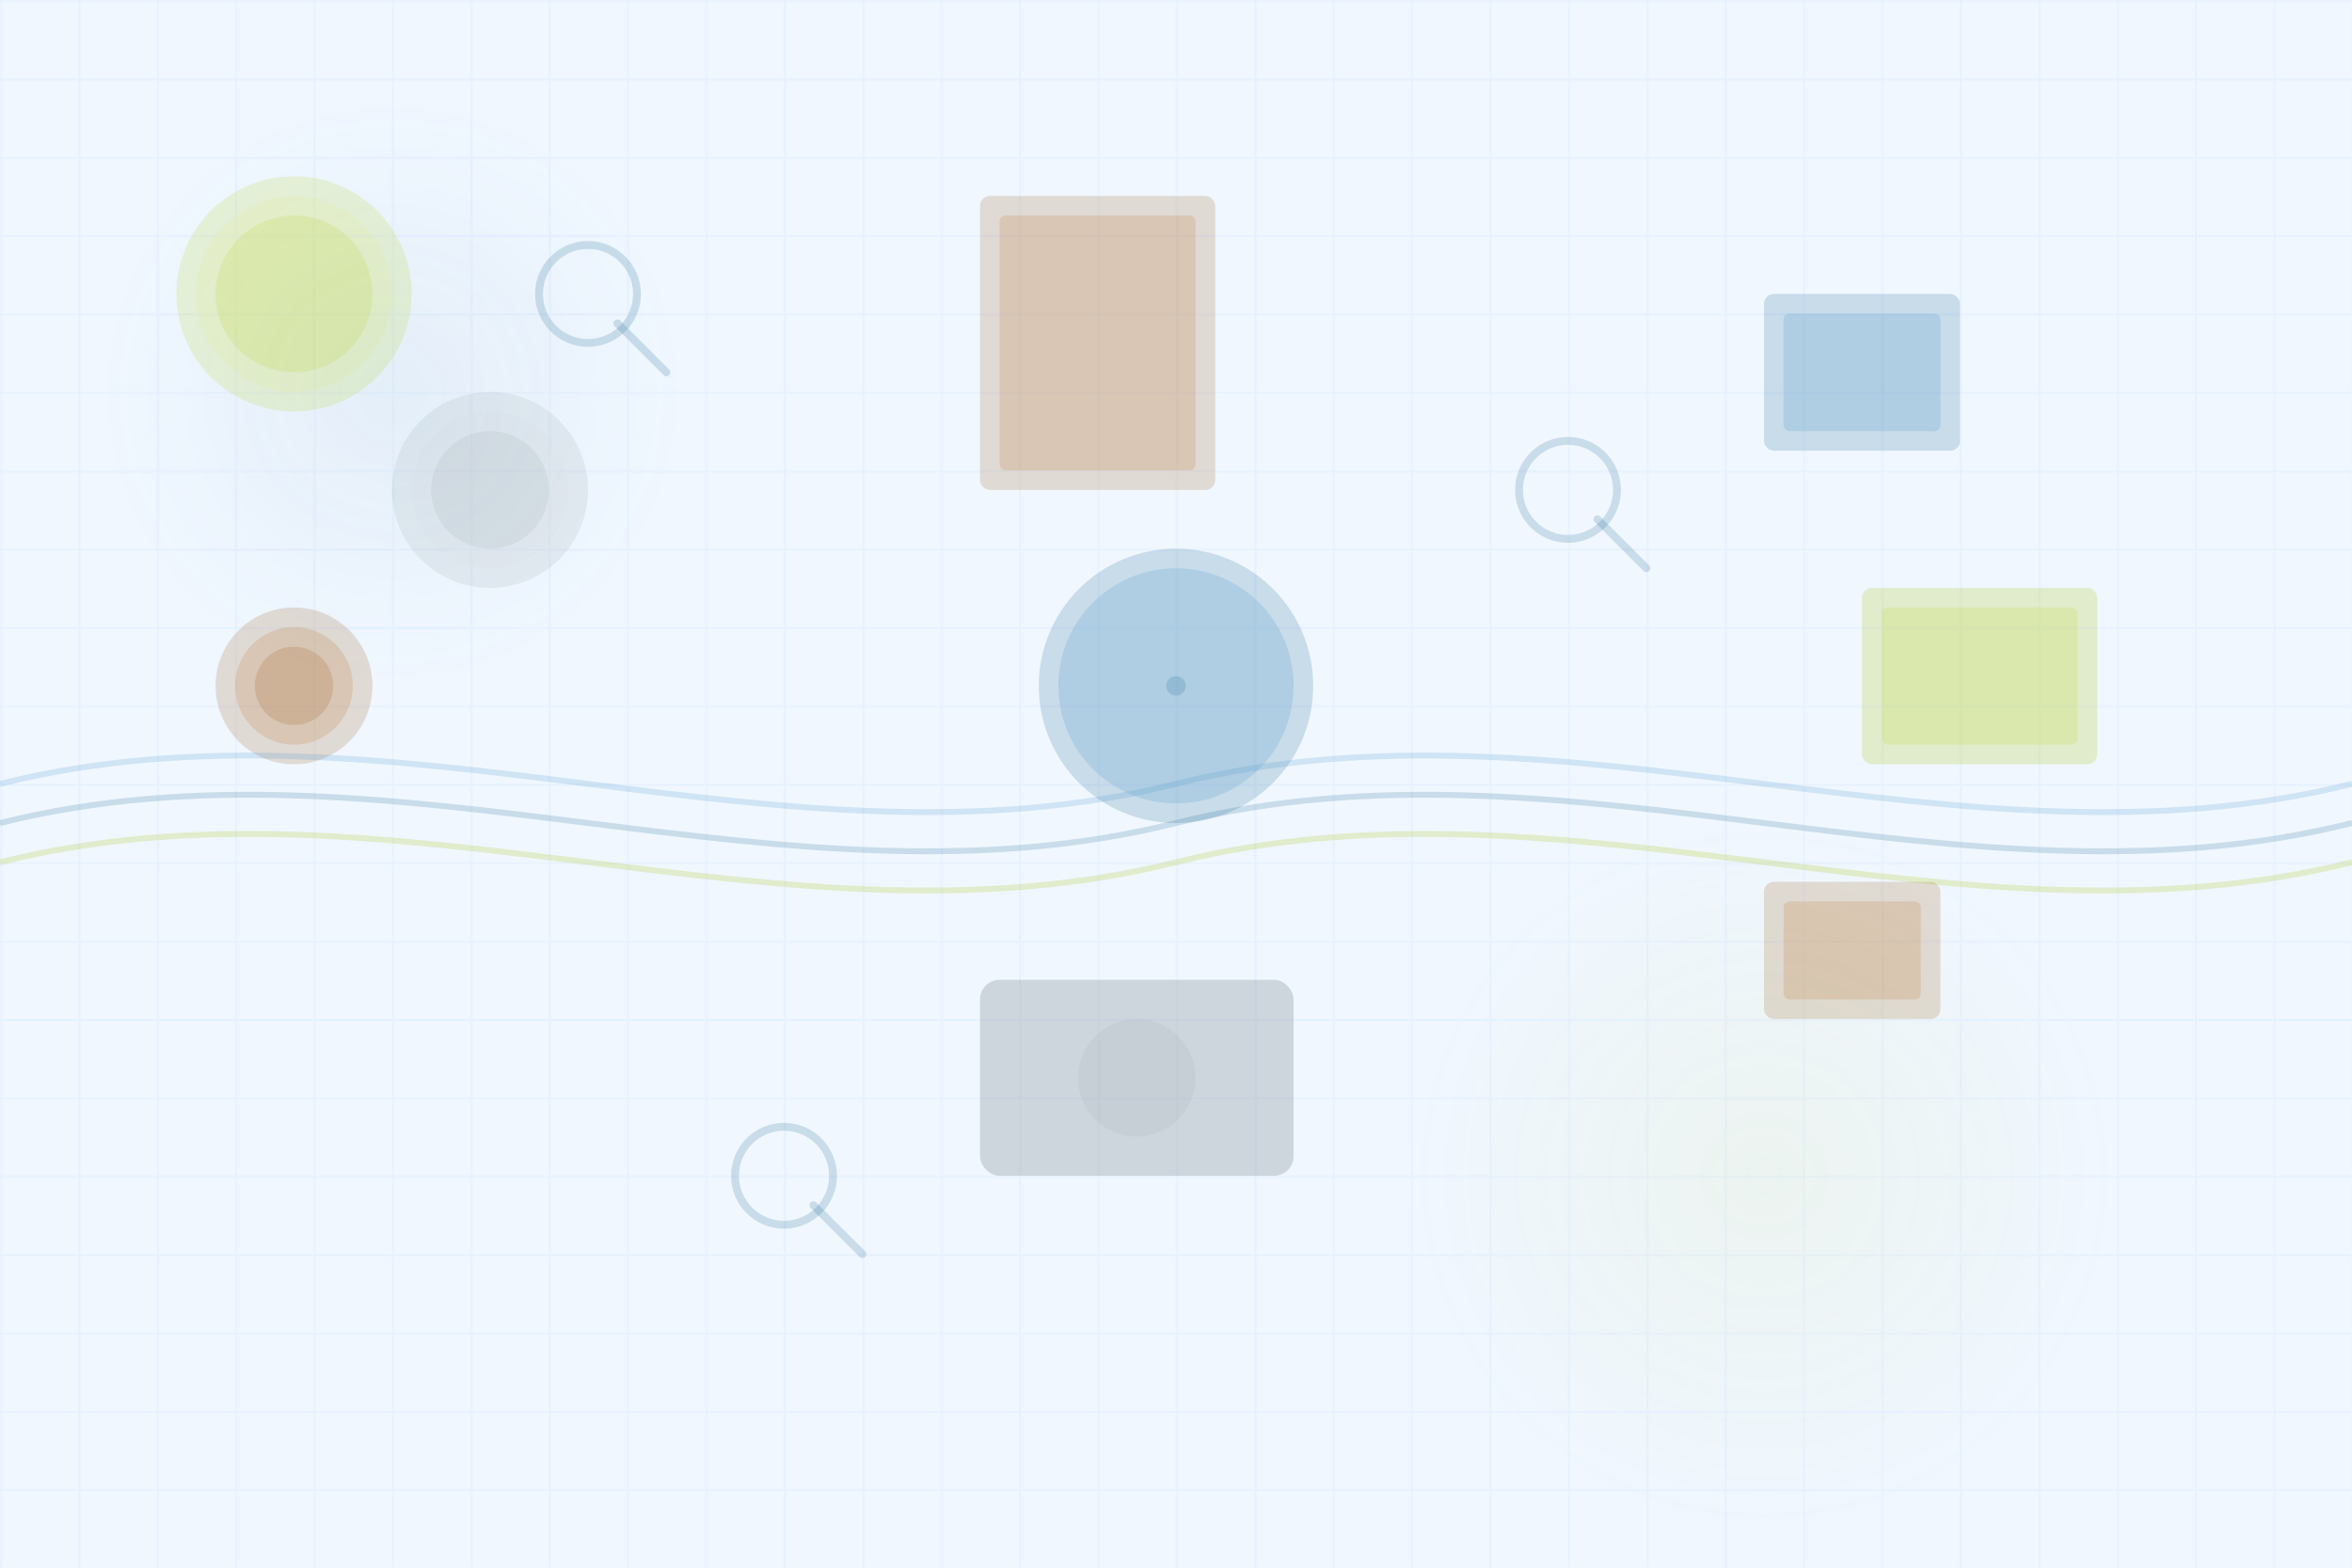 <svg width="1200" height="800" viewBox="0 0 1200 800" xmlns="http://www.w3.org/2000/svg">
  <!-- Hero Background Pattern for a Collectors' Club -->
  
  <!-- Base Background -->
  <rect width="1200" height="800" fill="#f0f7ff" />
  
  <!-- Grid Pattern -->
  <pattern id="grid" width="40" height="40" patternUnits="userSpaceOnUse">
    <path d="M40 0H0V40" fill="none" stroke="#e0eeff" stroke-width="1" />
  </pattern>
  <rect width="1200" height="800" fill="url(#grid)" />
  
  <!-- Decorative Elements: Collection Items -->
  <!-- These are positioned strategically across the background -->
  
  <!-- Coins Section (Left Side) -->
  <!-- Gold Coin -->
  <circle cx="150" cy="150" r="60" fill="#c2d73a" opacity="0.2" />
  <circle cx="150" cy="150" r="50" fill="#e6eb9a" opacity="0.2" />
  <circle cx="150" cy="150" r="40" fill="#c2d73a" opacity="0.2" />
  
  <!-- Silver Coin -->
  <circle cx="250" cy="250" r="50" fill="#adb5bd" opacity="0.2" />
  <circle cx="250" cy="250" r="40" fill="#dee2e6" opacity="0.2" />
  <circle cx="250" cy="250" r="30" fill="#adb5bd" opacity="0.2" />
  
  <!-- Bronze Coin -->
  <circle cx="150" cy="350" r="40" fill="#a46628" opacity="0.2" />
  <circle cx="150" cy="350" r="30" fill="#c27b32" opacity="0.2" />
  <circle cx="150" cy="350" r="20" fill="#a46628" opacity="0.2" />
  
  <!-- Stamp Section (Right Side) -->
  <!-- Stamp 1 -->
  <rect x="900" y="150" width="100" height="80" rx="5" fill="#2a6f97" opacity="0.2" />
  <rect x="910" y="160" width="80" height="60" rx="3" fill="#4d9ac9" opacity="0.2" />
  
  <!-- Stamp 2 -->
  <rect x="950" y="300" width="120" height="90" rx="5" fill="#a5be00" opacity="0.2" />
  <rect x="960" y="310" width="100" height="70" rx="3" fill="#c2d73a" opacity="0.2" />
  
  <!-- Stamp 3 -->
  <rect x="900" y="450" width="90" height="70" rx="5" fill="#a46628" opacity="0.2" />
  <rect x="910" y="460" width="70" height="50" rx="3" fill="#c27b32" opacity="0.2" />
  
  <!-- Collectibles Section (Center) -->
  <!-- Antique Book -->
  <rect x="500" y="100" width="120" height="150" rx="5" fill="#a46628" opacity="0.2" />
  <rect x="510" y="110" width="100" height="130" rx="3" fill="#c27b32" opacity="0.2" />
  
  <!-- Antique Clock -->
  <circle cx="600" cy="350" r="70" fill="#2a6f97" opacity="0.2" />
  <circle cx="600" cy="350" r="60" fill="#4d9ac9" opacity="0.2" />
  <circle cx="600" cy="350" r="5" fill="#2a6f97" opacity="0.2" />
  
  <!-- Camera -->
  <rect x="500" y="500" width="160" height="100" rx="10" fill="#495057" opacity="0.2" />
  <circle cx="580" cy="550" r="30" fill="#adb5bd" opacity="0.2" />
  
  <!-- Magnifying Glasses (Scattered) -->
  <circle cx="300" cy="150" r="25" fill="none" stroke="#2a6f97" stroke-width="4" opacity="0.2" />
  <line x1="315" y1="165" x2="340" y2="190" stroke="#2a6f97" stroke-width="4" opacity="0.2" stroke-linecap="round" />
  
  <circle cx="800" cy="250" r="25" fill="none" stroke="#2a6f97" stroke-width="4" opacity="0.2" />
  <line x1="815" y1="265" x2="840" y2="290" stroke="#2a6f97" stroke-width="4" opacity="0.2" stroke-linecap="round" />
  
  <circle cx="400" cy="600" r="25" fill="none" stroke="#2a6f97" stroke-width="4" opacity="0.2" />
  <line x1="415" y1="615" x2="440" y2="640" stroke="#2a6f97" stroke-width="4" opacity="0.2" stroke-linecap="round" />
  
  <!-- Decorative Waves -->
  <path d="M0 400 C 200 350, 400 450, 600 400 C 800 350, 1000 450, 1200 400" fill="none" stroke="#4d9ac9" stroke-width="3" opacity="0.2" />
  <path d="M0 420 C 200 370, 400 470, 600 420 C 800 370, 1000 470, 1200 420" fill="none" stroke="#2a6f97" stroke-width="3" opacity="0.2" />
  <path d="M0 440 C 200 390, 400 490, 600 440 C 800 390, 1000 490, 1200 440" fill="none" stroke="#a5be00" stroke-width="3" opacity="0.2" />
  
  <!-- Subtle Circular Highlights -->
  <circle cx="200" cy="200" r="150" fill="url(#radial1)" opacity="0.3" />
  <circle cx="900" cy="600" r="180" fill="url(#radial2)" opacity="0.3" />
  
  <!-- Radial Gradients -->
  <defs>
    <radialGradient id="radial1" cx="50%" cy="50%" r="50%" fx="50%" fy="50%">
      <stop offset="0%" stop-color="#2a6f97" stop-opacity="0.2" />
      <stop offset="100%" stop-color="#2a6f97" stop-opacity="0" />
    </radialGradient>
    <radialGradient id="radial2" cx="50%" cy="50%" r="50%" fx="50%" fy="50%">
      <stop offset="0%" stop-color="#a5be00" stop-opacity="0.2" />
      <stop offset="100%" stop-color="#a5be00" stop-opacity="0" />
    </radialGradient>
  </defs>
</svg>
